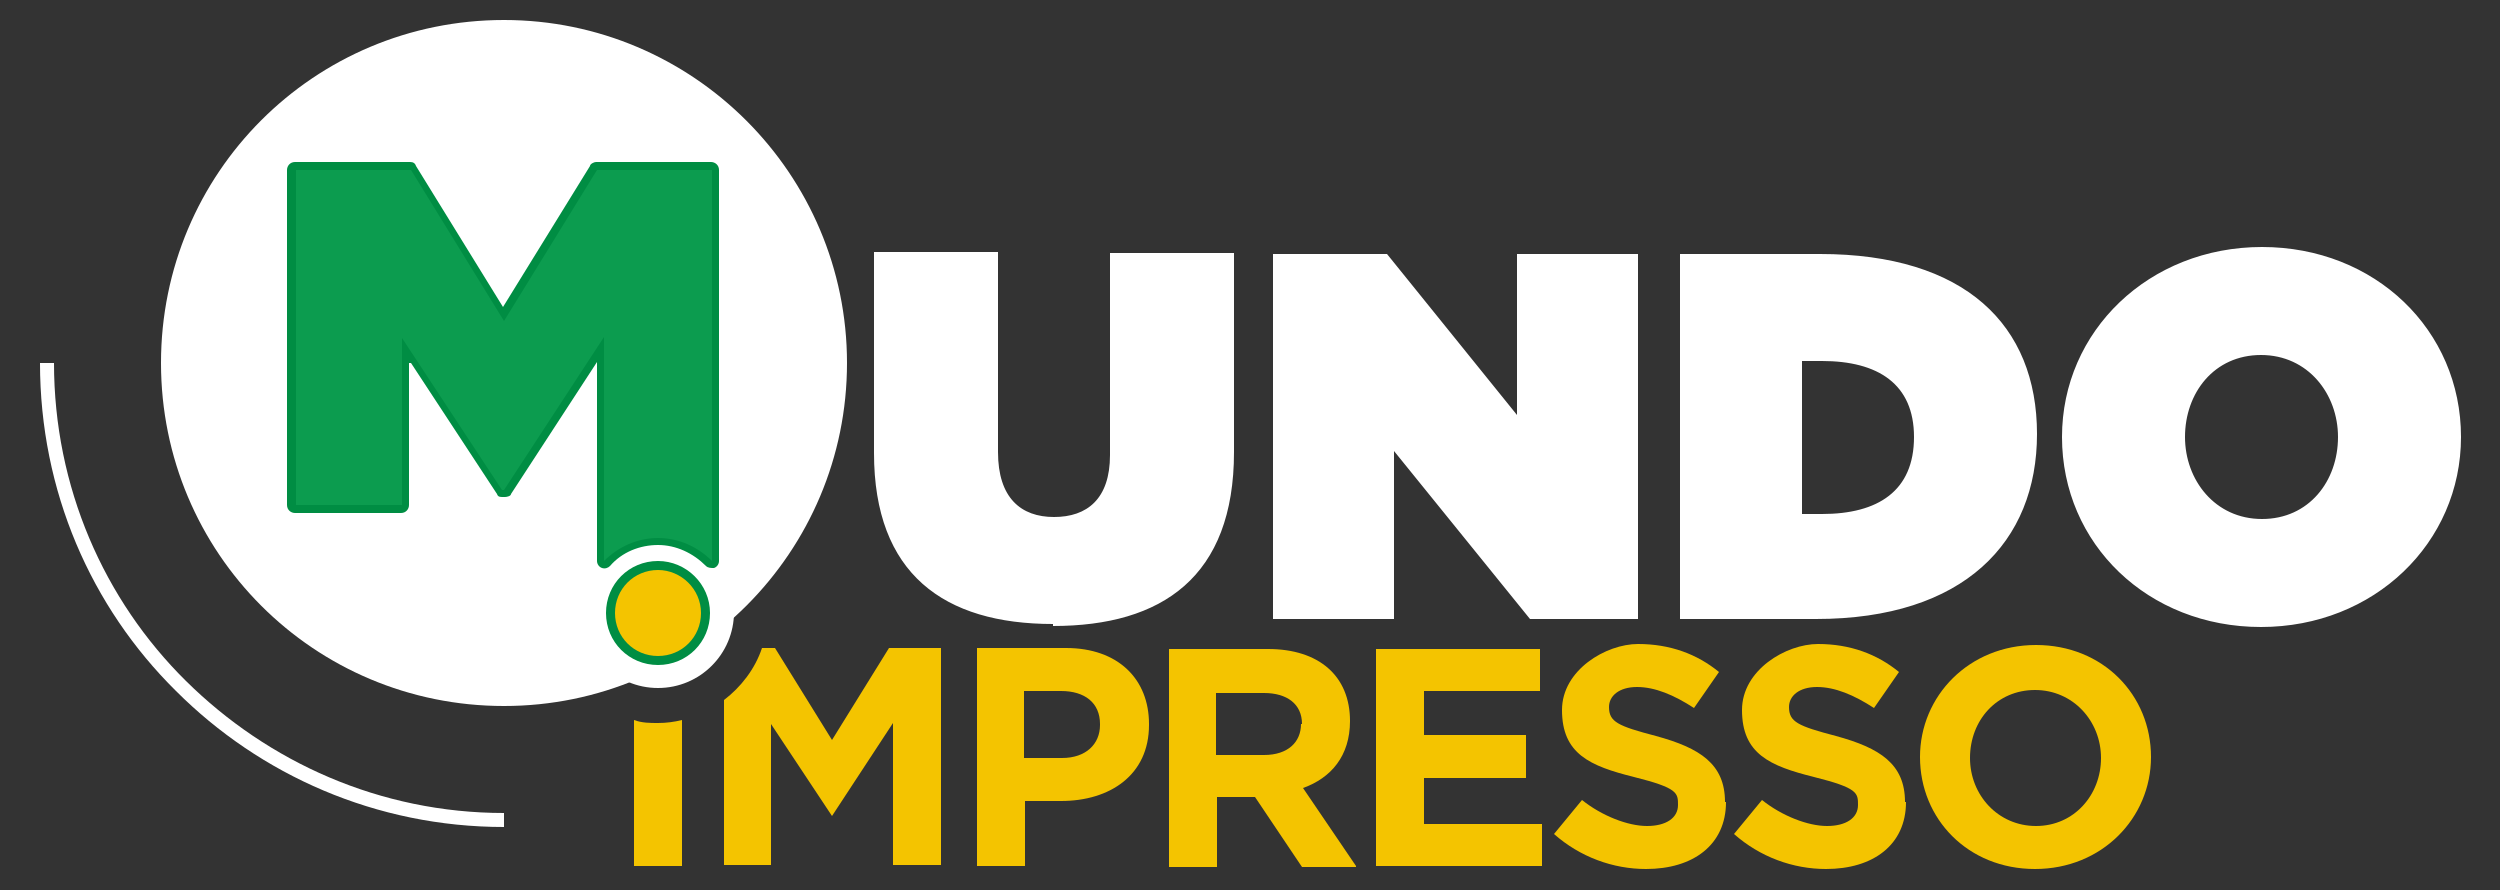 <svg xmlns="http://www.w3.org/2000/svg" id="Camada_1" viewBox="0 0 250 89"><rect x="0" y="0" width="250" height="89" fill="#333333" stroke="none"/><defs><style>      .st0m {        fill: #008d43;      }      .st0m, .st1m, .st2m, .st3m {        fill-rule: evenodd;      }      .st4m, .st1m {        fill: #fff;      }      .st5m, .st2m {        fill: #f4c400;      }      .st3m {        fill: #0c9c4f;      }    </style></defs><path class="st1m" d="M65.8,53.6c4.2,0,7.6,3.4,7.6,7.6s-3.4,7.6-7.6,7.6-7.6-3.4-7.6-7.6,3.4-7.6,7.6-7.6"></path><path class="st1m" d="M50.4,2c18.9,0,34.3,15.4,34.3,34.3s-15.3,34.3-34.3,34.3-34.3-15.3-34.3-34.3S31.4,2,50.4,2"></path><path class="st4m" d="M29.6,50.5h10.6v-16.7l10,15.2h.2l10-15.3v22.4c1.4-1.4,3.3-2.3,5.4-2.3s4,.9,5.4,2.3V17h-11.5l-9.3,15.1-9.3-15.1h-11.5v33.5h0Z"></path><path class="st0m" d="M40.9,36.3v14.2c0,.4-.3.8-.8.8h-10.6c-.4,0-.8-.3-.8-.8V17c0-.4.3-.8.8-.8h11.5c.3,0,.5.1.6.4l8.7,14.1,8.7-14.1c0-.2.4-.4.6-.4h11.5c.4,0,.8.3.8.8v39.1c0,.3-.2.6-.5.7-.3,0-.6,0-.8-.2-1.3-1.3-3-2.1-4.8-2.1s-3.6.7-4.8,2.1c-.2.2-.5.3-.8.2s-.5-.4-.5-.7v-19.9l-8.6,13.2c0,.2-.4.3-.6.3h-.2c-.3,0-.5,0-.6-.3l-8.6-13.1s-.2,0-.2,0Z"></path><path class="st3m" d="M50.4,49l10-15.3v22.4c1.4-1.4,3.3-2.3,5.4-2.3s4,.9,5.4,2.3V17h-11.5l-9.3,15.1-9.3-15.1h-11.5v33.5h10.6v-16.7l10,15.2s.2,0,.2,0Z"></path><path class="st0m" d="M65.8,56.1c2.8,0,5.2,2.3,5.2,5.2s-2.3,5.2-5.2,5.2-5.2-2.3-5.2-5.2,2.3-5.2,5.2-5.2"></path><path class="st2m" d="M65.8,57c2.3,0,4.3,1.9,4.3,4.3s-1.9,4.3-4.3,4.3-4.3-1.9-4.3-4.3,1.9-4.3,4.3-4.3"></path><path class="st4m" d="M226.2,51.9c-4.7,0-7.7-3.9-7.7-8.2h0c0-4.4,2.9-8.2,7.6-8.2s7.7,3.9,7.7,8.2h0c0,4.4-2.9,8.2-7.6,8.2M226.1,62.7c11.3,0,20-8.4,20-19h0c0-10.7-8.6-19-19.9-19s-20,8.4-20,19h0c0,10.7,8.6,19,19.9,19ZM180.2,51.3v-15.2h2c5.6,0,9.2,2.3,9.2,7.6h0c0,5.4-3.6,7.7-9.2,7.7h-2ZM168,61.9h13.6c14.8,0,22.1-7.7,22.1-18.5h0c0-10.9-7.2-18-21.7-18h-14v36.5h0ZM127.3,61.9h12.1v-16.8l13.6,16.8h10.8V25.4h-12.1v16.1l-13-16.1h-11.4v36.5h0ZM105.3,62.6c10.9,0,18.1-4.9,18.1-17.4v-19.9h-12.4v20.2c0,4.4-2.3,6.2-5.6,6.2s-5.6-1.9-5.6-6.5v-20h-12.4v20.1c0,12.1,7,17.1,17.9,17.1h0s0,.2,0,.2Z"></path><path class="st2m" d="M68.2,86.6v-14.6c-.8.2-1.6.3-2.4.3s-1.6,0-2.4-.3v14.6h4.8Z"></path><path class="st2m" d="M94.1,86.6v-21.8h-5.2l-5.7,9.2-5.7-9.2h-1.3c-.7,2.1-2.1,3.9-3.8,5.2v16.5h4.7v-14.1l6.1,9.2h0l6.1-9.3v14.2h4.8Z"></path><path class="st5m" d="M110,72.5c0,1.9-1.4,3.3-3.8,3.3h-3.8v-6.7h3.7c2.4,0,3.9,1.2,3.9,3.3h0ZM114.9,72.4h0c0-4.5-3.1-7.6-8.3-7.6h-8.9v21.8h4.8v-6.5h3.6c4.9,0,8.8-2.6,8.8-7.6h0Z"></path><path class="st5m" d="M130.1,72.4c0,1.8-1.3,3.1-3.7,3.1h-4.8v-6.2h4.8c2.3,0,3.8,1.1,3.8,3.1h-.1ZM135.6,86.6l-5.3-7.8c2.8-1,4.7-3.2,4.7-6.7h0c0-4.5-3.1-7.2-8.2-7.2h-9.9v21.8h4.8v-7h3.8l4.7,7h5.6-.2Z"></path><polygon class="st5m" points="154.2 86.6 154.2 82.4 142.4 82.4 142.4 77.8 152.6 77.8 152.6 73.5 142.4 73.5 142.4 69.1 154 69.1 154 64.9 137.6 64.9 137.6 86.6 154.2 86.6"></polygon><path class="st5m" d="M172.5,80.2h0c0-3.8-2.5-5.4-6.9-6.6-3.8-1-4.7-1.4-4.7-2.9h0c0-1.1,1-2,2.8-2s3.7.8,5.7,2.1l2.5-3.6c-2.2-1.8-4.9-2.8-8.1-2.8s-7.6,2.6-7.6,6.6h0c0,4.4,2.8,5.6,7.2,6.7s4.4,1.6,4.4,2.8h0c0,1.3-1.2,2.1-3.1,2.1s-4.5-1-6.5-2.6l-2.8,3.4c2.6,2.3,5.9,3.5,9.2,3.5,4.7,0,8-2.4,8-6.7"></path><path class="st5m" d="M190.5,80.2h0c0-3.8-2.5-5.4-6.9-6.6-3.8-1-4.7-1.4-4.7-2.9h0c0-1.1,1-2,2.8-2s3.7.8,5.7,2.1l2.5-3.6c-2.2-1.8-4.9-2.8-8.1-2.8s-7.6,2.6-7.6,6.6h0c0,4.4,2.8,5.6,7.2,6.7s4.4,1.6,4.4,2.8h0c0,1.3-1.2,2.1-3.1,2.1s-4.5-1-6.5-2.6l-2.8,3.4c2.6,2.3,5.9,3.5,9.2,3.5,4.7,0,8-2.4,8-6.7"></path><path class="st5m" d="M210.1,75.8c0,3.7-2.7,6.8-6.5,6.8s-6.6-3.1-6.6-6.8h0c0-3.8,2.7-6.8,6.5-6.8s6.6,3.1,6.6,6.8h0ZM215.1,75.7h0c0-6.2-4.8-11.2-11.5-11.2s-11.6,5.1-11.6,11.2h0c0,6.2,4.8,11.2,11.5,11.2s11.6-5.1,11.6-11.2Z"></path><path class="st4m" d="M50.4,82.7c-12.8,0-24.4-5.2-32.8-13.6-8.5-8.4-13.6-20-13.6-32.8h1.4c0,12.4,5,23.7,13.2,31.8s19.4,13.2,31.8,13.2v1.4h0Z"></path></svg>